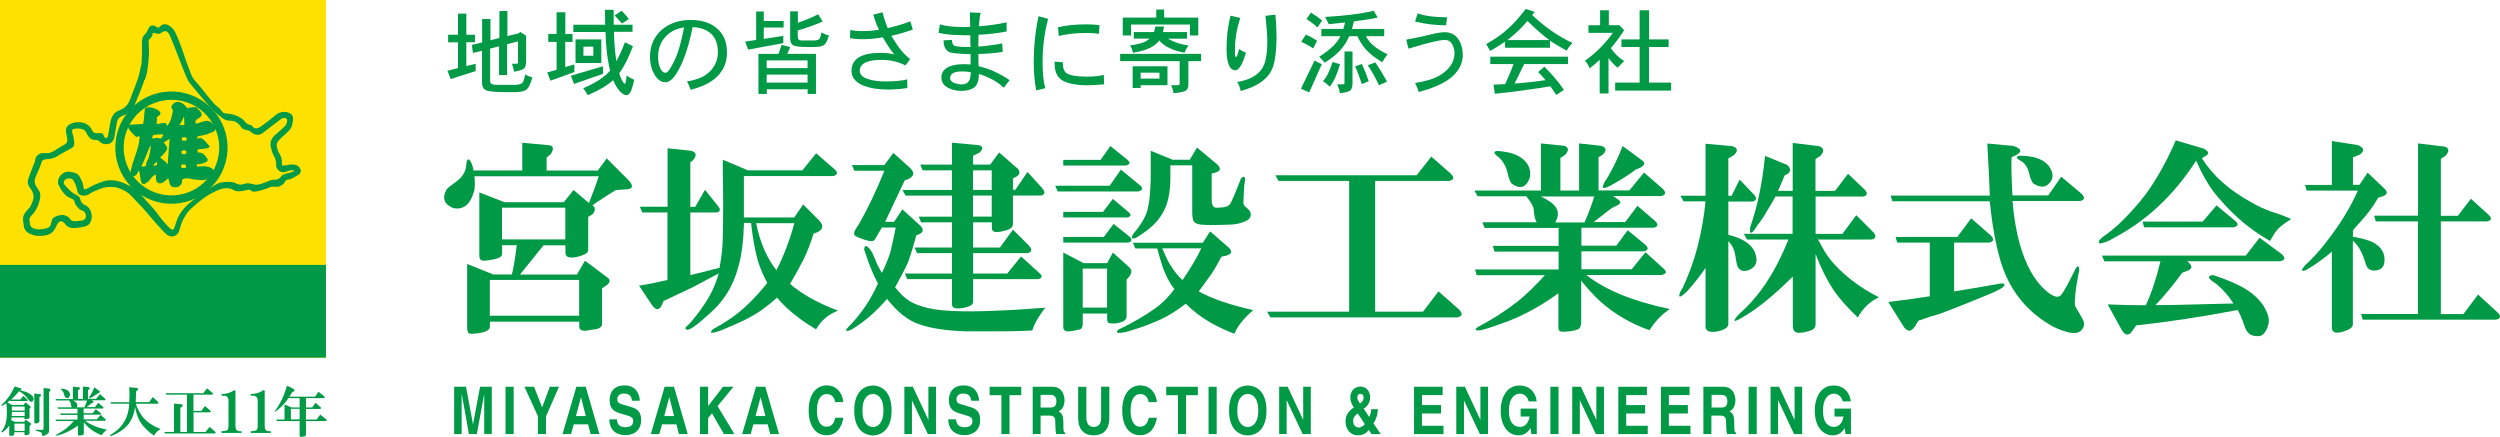 <?xml version="1.0" encoding="UTF-8"?><svg id="_レイヤー_2" xmlns="http://www.w3.org/2000/svg" width="240.39" height="42" viewBox="0 0 240.39 42"><defs><style>.cls-1{fill:none;stroke:#009946;stroke-width:.23px;}.cls-2{fill:#ffe100;}.cls-2,.cls-3{stroke-width:0px;}.cls-3{fill:#009946;}</style></defs><g id="_レイヤー_1-2"><path class="cls-3" d="m45.67,3.33v.73h-.83v2.29l.9-.22v.7l-2.4.77-.32-.8,1.02-.25v-2.48h-.95v-.73h.95V1.31h.8v2.03h.83Zm4.24-.14l.1-.13.58.38v2.4c0,.34-.06.58-.17.72-.11.12-.44.24-.99.34-.04-.26-.11-.51-.2-.77h.45c.09,0,.13-.04.13-.14v-2.01l-1.05.27v2.97h-.77v-2.77l-.86.22v3.1c0,.15.05.25.16.31.1.05.26.08.49.08h1.61c.38,0,.65-.05.79-.15.13-.09.24-.38.31-.85.25.14.48.23.7.27-.18.69-.4,1.1-.65,1.25-.23.12-.6.18-1.1.18h-.66c-1.18,0-1.88-.07-2.09-.2-.23-.14-.34-.37-.34-.7v-3.08l-.87.21-.11-.77.99-.24V1.83h.8v2.04l.86-.22V1.06h.77v2.41l1.13-.28Z"/><path class="cls-3" d="m55.05,3.26v.77h-.7v2.42l.88-.26v.74l-2.3.83-.31-.8.9-.25v-2.68h-.8v-.77h.8V1.18h.84v2.09h.7Zm2.93,3.11v.73l-2.78.97-.31-.79,3.1-.91Zm2.84-4.01v.7h-1.79c.02.67.06,1.24.1,1.7.03.38.08.76.14,1.12.28-.49.55-1.1.82-1.81l.77.38c-.43,1.13-.87,2-1.32,2.61.07.23.16.45.27.66.12.23.22.34.28.34.02,0,.04-.04.06-.1.04-.17.07-.4.11-.7.23.17.47.31.73.42-.16.66-.29,1.07-.41,1.24-.1.15-.22.23-.35.23-.16,0-.36-.11-.58-.32-.25-.27-.49-.64-.69-1.12-.59.52-1.4,1-2.44,1.44-.13-.22-.28-.45-.44-.67,1.19-.5,2.05-1.07,2.59-1.69-.14-.54-.25-1.17-.33-1.89-.06-.55-.1-1.15-.12-1.82h-3.09v-.7h3.06c-.01-.45-.02-.93-.02-1.44h.84c0,.52,0,1,0,1.44h1.81Zm-5.48,1.43h2.48v2.27h-2.48v-2.27Zm1.71.7h-.95v.87h.95v-.87Zm2.72-3.46c.25.25.48.52.7.8l-.66.43-.71-.77.67-.46Z"/><path class="cls-3" d="m69.91,5.02c0,1.09-.43,1.96-1.27,2.62-.55.42-1.29.76-2.23.99-.09-.28-.21-.55-.36-.79.81-.14,1.43-.36,1.83-.65.76-.55,1.14-1.27,1.15-2.17,0-.74-.2-1.33-.63-1.75-.43-.41-1.03-.63-1.8-.66-.41,2-.93,3.5-1.57,4.48-.36.55-.71.83-1.06.82-.44,0-.82-.3-1.12-.89-.23-.43-.35-.95-.35-1.55,0-1.09.39-1.96,1.16-2.63.73-.61,1.65-.92,2.76-.92s2,.3,2.63.91c.57.54.85,1.27.85,2.19m-4.1-2.39c-.68.1-1.23.35-1.66.75-.57.54-.86,1.23-.86,2.08,0,.48.08.87.24,1.17.12.22.27.35.45.37.14,0,.29-.13.45-.39.34-.54.61-1.13.82-1.77.19-.61.37-1.34.54-2.21"/><path class="cls-3" d="m72.71,1.1h.73v.92h1.91v.63h-1.91v1.09l1.88-.29v.7l-3.38.62-.29-.77,1.06-.16V1.1Zm2.44,3.21l.84.22-.29.65h2.76v3.85h-.8v-.45h-3.93v.45h-.8v-3.85h1.93l.3-.87Zm-1.43,2.24h3.93v-.74h-3.93v.74Zm0,1.39h3.93v-.77h-3.93v.77Zm2.27-6.85h.73v1.1c.78-.27,1.44-.55,1.95-.82l.44.7c-.89.38-1.69.66-2.4.85v.62c0,.13.03.22.1.27.06.05.17.08.31.08h1.08c.27,0,.46-.04.56-.12.1-.08.17-.29.22-.65.26.14.51.24.73.28-.15.53-.32.85-.53.96-.19.1-.48.16-.89.16h-.53c-.87,0-1.38-.06-1.53-.19-.17-.12-.25-.32-.25-.61V1.1Z"/><path class="cls-3" d="m87.79,2.84c-.72.25-1.41.45-2.07.6.02.07.09.18.19.33.52.87,1.06,1.5,1.61,1.91l-.45.61c-.72-.36-1.47-.53-2.28-.53-.65,0-1.13.07-1.47.21-.43.17-.65.45-.65.83s.28.65.85.82c.44.14.98.21,1.61.21.93,0,1.63-.07,2.1-.2l.02.83c-.59.1-1.22.15-1.9.15-.92,0-1.69-.13-2.31-.37-.77-.31-1.16-.79-1.16-1.44,0-1.15.95-1.72,2.84-1.72.4,0,.82.05,1.26.15-.34-.42-.71-.97-1.09-1.64-.74.13-1.41.19-2.01.18-.45,0-.84-.04-1.15-.1l.03-.79c.34.08.79.12,1.33.11.4,0,.87-.04,1.43-.12-.24-.5-.42-.99-.55-1.46l.89-.23c.13.53.29,1.04.5,1.52.72-.16,1.45-.37,2.17-.65l.24.78Z"/><path class="cls-3" d="m97.09,7.69l-.57.75c-.4-.39-.9-.72-1.5-.99-.34-.16-.64-.27-.88-.34-.01.02-.02.07-.02.16-.02.58-.19.98-.51,1.19-.3.19-.71.28-1.21.28-.38,0-.75-.08-1.12-.24-.51-.23-.76-.58-.76-1.04,0-.49.25-.84.76-1.06.37-.15.83-.23,1.4-.23.13,0,.35,0,.65.03,0-.23,0-.56,0-.99-1.06-.03-1.73-.09-1.99-.18-.41-.17-.61-.55-.61-1.15l.81-.04c0,.33.1.52.29.58.2.06.62.1,1.26.1h.23c-.02-.55-.02-.93-.02-1.13h-.52c-1.14-.01-1.99-.09-2.54-.24l.14-.81c.52.17,1.28.26,2.26.26.28,0,.5,0,.65-.02l-.03-1.39,1.04.05c-.08.26-.13.69-.18,1.29.94-.07,1.83-.2,2.67-.38v.88c-.89.17-1.79.27-2.7.31-.01.46-.02.84-.02,1.14.83-.06,1.59-.16,2.29-.31l.06.82c-.72.12-1.5.18-2.34.2,0,.53,0,.93.02,1.18.99.22,1.99.66,3,1.35m-3.76-.52v-.26c-.31-.05-.59-.07-.84-.07-.38,0-.67.05-.86.16-.19.11-.28.27-.28.47,0,.23.15.4.45.5.19.06.39.1.58.12.32,0,.54-.07.68-.21.16-.15.24-.38.25-.71"/><path class="cls-3" d="m100.79,1.79c-.36,1.33-.54,2.73-.54,4.19,0,1.08.09,1.91.26,2.5l-.87.21c-.16-.82-.24-1.73-.24-2.7,0-1.47.15-2.94.46-4.43l.93.25Zm5.38,6.32c-.61.06-1.17.09-1.67.09-.9,0-1.62-.13-2.16-.37-.44-.2-.71-.53-.84-.99-.07-.24-.1-.55-.1-.91l.79.05c0,.56.13.92.39,1.07.33.21.97.32,1.92.32.69,0,1.23-.06,1.64-.17l.02.92Zm-.44-5.69l-.06.83c-.34-.05-.74-.08-1.2-.08-1.01,0-1.9.1-2.66.29l-.08-.84c.77-.18,1.68-.28,2.74-.28.49,0,.91.03,1.26.08"/><path class="cls-3" d="m115.49,5.18v.7h-1.22v2.31c-.01.2-.07.35-.17.46-.13.15-.55.25-1.26.31-.02-.23-.1-.48-.24-.77h.65c.12,0,.18-.05.18-.14v-2.17h-5.72v-.7h7.77Zm-4.32-4.26h.77v.77h3.28v1.72h-.8v-1.05h-5.66v1.05h-.8v-1.72h3.22v-.77Zm2.97,2.17v.63h-1.82c.09.06.19.12.31.17.46.23,1.01.39,1.65.48-.17.23-.3.46-.38.7-.68-.12-1.26-.32-1.74-.6-.28-.17-.51-.36-.69-.58-.2.28-.49.51-.86.7-.42.21-.98.37-1.68.48-.04-.28-.13-.51-.28-.7.67-.09,1.15-.21,1.44-.36.18-.08.33-.18.45-.3h-1.52v-.63h1.94c.05-.16.1-.33.13-.53h.84c-.03.19-.07.37-.11.53h2.35Zm-5.23,3.28h3.35v1.82h-2.58v.27h-.77v-2.09Zm.77,1.19h1.81v-.57h-1.81v.57Z"/><path class="cls-3" d="m119.81,5.06l-.17.52c-.27.77-.56,1.17-.86,1.18-.33-.01-.56-.25-.69-.73-.1-.32-.15-.77-.15-1.35,0-1.13.13-2.19.38-3.17l.94.22c-.34,1.02-.51,2.03-.51,3.03,0,.34,0,.54,0,.58.02.08.05.13.11.13.06,0,.12-.14.2-.42l.1-.35c.16.15.38.27.65.36m2.93-1.19c-.02,1.09-.13,1.94-.33,2.55-.38,1.1-1.42,1.88-3.11,2.33-.07-.35-.18-.64-.34-.86,1.4-.24,2.26-.81,2.6-1.7.2-.52.3-1.25.3-2.18,0-.61-.06-1.44-.18-2.49l.96-.11c.08.86.11,1.68.11,2.47"/><path class="cls-3" d="m126.4,5.81c.24.16.48.28.7.36l-1.21,2.71-.8-.35,1.32-2.72Zm-.84-2.48c.39.16.75.36,1.09.59l-.38.74c-.3-.21-.69-.43-1.15-.64l.45-.7Zm.49-2.12c.44.27.8.52,1.08.77l-.45.66c-.27-.26-.62-.53-1.05-.81l.42-.62Zm6.04-.18l.38.66c-.52.12-1.29.24-2.29.37-.06.26-.12.5-.18.72h3.1v.7h-1.76c.15.28.33.53.53.73.4.38.92.72,1.55,1.01-.22.27-.38.52-.49.77-.72-.42-1.26-.85-1.65-1.3-.31-.37-.56-.77-.76-1.21h-.78c-.14.31-.28.58-.45.81-.41.63-1.05,1.21-1.92,1.74-.15-.19-.32-.38-.52-.57.91-.58,1.54-1.15,1.89-1.7.05-.09.1-.19.15-.28h-1.83v-.7h2.11c.06-.2.12-.41.16-.62-.48.06-1,.11-1.56.17l-.35-.7c2.02-.12,3.58-.32,4.68-.6m-3.98,4.93l.73.21c-.15.53-.31.97-.47,1.32-.11.25-.28.53-.51.85-.19-.2-.41-.38-.66-.53.19-.21.35-.45.48-.72.15-.3.3-.67.44-1.13m1.15-1.01h.77v3.17c-.02.23-.07.4-.16.52-.12.16-.47.26-1.06.32-.02-.24-.11-.53-.25-.85h.53c.12,0,.17-.04.17-.13v-3.04Zm1.67,1.19c.23.49.45,1.05.66,1.67l-.66.28c-.2-.63-.42-1.2-.65-1.7l.65-.24Zm1.3-.14c.37.55.74,1.16,1.12,1.85l-.77.35c-.34-.72-.7-1.36-1.08-1.93l.73-.27Z"/><path class="cls-3" d="m140.66,5.24c0,.94-.45,1.74-1.34,2.38-.67.48-1.64.89-2.91,1.23-.09-.34-.21-.63-.34-.87,1.07-.17,1.88-.42,2.42-.76.9-.56,1.35-1.26,1.37-2.08,0-.29-.06-.56-.18-.81-.16-.33-.41-.49-.76-.49-.49,0-1.65.28-3.49.84l-.21-.87c.83-.14,1.66-.32,2.49-.53.48-.12.89-.18,1.23-.18.71,0,1.21.36,1.51,1.08.13.32.2.67.2,1.06m-1.5-3.59l-.1.78c-1.02,0-2.02-.12-2.98-.36l.25-.79c.68.26,1.62.38,2.83.38"/><path class="cls-3" d="m146.71.86l.86.28c-.08.1-.16.21-.24.31.62.58,1.21,1.07,1.76,1.45.59.43,1.3.84,2.12,1.24-.22.2-.41.44-.56.73-.61-.32-1.14-.64-1.61-.96v.68h-4.32v-.58c-.41.28-.88.58-1.43.89l-.38-.66c.88-.51,1.55-.97,1.98-1.38.58-.49,1.18-1.16,1.83-2.01m4.05,4.6v.71h-4.21l-.92,1.87c.99-.07,1.98-.18,2.98-.32-.23-.27-.47-.53-.72-.78l.6-.52c.76.76,1.39,1.51,1.88,2.23l-.73.49c-.19-.29-.38-.57-.58-.83-1.62.27-3.39.51-5.33.72l-.13-.88c.37-.01.74-.03,1.12-.05.31-.66.58-1.3.81-1.93h-2.24v-.71h7.47Zm-5.82-1.6h4.03c-.13-.09-.25-.19-.37-.28-.54-.43-1.12-.95-1.74-1.55-.45.53-.9.98-1.33,1.34-.17.16-.37.32-.59.49"/><path class="cls-3" d="m153.85.99h.85v1.43h.84l.13-.03.5.51c-.4.64-.83,1.21-1.28,1.74.37.52.8.93,1.28,1.23l-.63.64c-.28-.22-.57-.53-.87-.92v3.4h-.85v-3.24c-.31.3-.64.57-.97.82-.11-.29-.26-.54-.45-.73,1-.7,1.9-1.59,2.69-2.68h-2.35v-.74h1.12V.99Zm6.6,2.8v.73h-1.89v3.42h2.13v.77h-5.38v-.77h2.35v-3.42h-1.75v-.73h1.75V.99h.91v2.8h1.89Z"/><path class="cls-3" d="m45.62,16.93c.05.57.05,1.02,0,1.33-.16.62-.39,1.09-.7,1.41-.42.36-.89.47-1.41.31-.83-.37-1.02-.96-.55-1.8.16-.15.42-.36.78-.62.68-.47,1.04-1.01,1.09-1.64.05-.68.21-.78.47-.31.1.21.19.47.23.78h4.69v-2.66l2.65.24c.37.1.39.39.08.86l-.39.32v1.25h4.92l.86-1.17,2.11,2.11c.47.52.42.81-.15.86l-1.09.08c-.26.15-.76.46-1.48.94-.26.16-.52.34-.78.54l.16.08c.16.26.1.52-.16.78l-.39.23v3.2c0,.21-.23.39-.7.55-.32.1-.63.16-.94.16-.36,0-.55-.16-.55-.47v-.7h-2.11l-2.26,2.81h5.47l.78-1.33,2.19,1.64c.26.21.23.44-.08.7l-.47.31v3.44c0,.21-.16.37-.47.47-.26.05-.6.1-1.02.16-.47.05-.7-.08-.7-.39v-.47h-8.59v.47c0,.41-.6.65-1.8.7-.26,0-.39-.18-.39-.55v-6.17l2.5,1.01h1.8c.16-.62.31-1.56.47-2.81h-1.41v.86c0,.31-.55.52-1.64.62-.36.05-.55-.1-.55-.47v-6.09l2.42.94h5.7l.94-1.17,1.48,1.25c.42-1.04.73-1.9.94-2.57h-11.95Zm1.48,13.43h8.59v-3.44h-8.59v3.44Zm1.17-7.34h6.09v-3.05h-6.09v3.05Z"/><path class="cls-3" d="m71.54,21.46c-.05,1.72-.23,3.12-.55,4.21-.47,1.82-1.41,3.33-2.81,4.53-1.25,1.14-1.98,1.64-2.19,1.48-.16-.1-.08-.26.23-.47.57-.63,1.09-1.3,1.56-2.03.57-.83,1.02-1.8,1.33-2.89-.88.47-1.72.91-2.5,1.33-.99.47-1.93.91-2.81,1.33l-.16.39c-.26.52-.57.52-.94,0l-1.25-1.87c.94-.15,1.85-.34,2.73-.55v-6.49h-2.42l-.23-.55h2.66v-5.62l2.27.24c.52.15.57.46.15.94l-.23.15v4.3h.47l.94-1.64,1.25,1.56c.26.31.23.52-.08.62h-2.58v6.02c.68-.16,1.61-.39,2.81-.7.21-1.15.31-2.13.31-2.97.05-1.77.05-3.96,0-6.56v-.86l2.42,1.02h5.23l1.33-1.64,1.8,1.56c.31.31.26.52-.16.63h-8.59v3.98h4.84l.86-1.25,1.56,1.56c.42.47.36.83-.16,1.09l-.39.15c-.36,1.09-.68,1.9-.94,2.42-.31.62-.75,1.43-1.33,2.42,1.15.99,2.68,1.85,4.61,2.57-.94.37-1.64.96-2.11,1.8-.78-.47-1.43-.91-1.95-1.33-.73-.57-1.33-1.14-1.8-1.72-.52.47-1.04.88-1.56,1.25-.68.47-1.56.94-2.65,1.4-.26.11-.63.26-1.1.47-.99.37-1.27.34-.86-.08.57-.31,1.09-.62,1.56-.94,1.2-.78,2.42-1.95,3.67-3.51-.42-.78-.73-1.54-.94-2.26-.26-.94-.47-2.11-.62-3.51h-.7Zm1.17,0c.36,1.82,1.01,3.33,1.95,4.53.73-1.46,1.3-2.96,1.72-4.53h-3.67Z"/><path class="cls-3" d="m86.77,20.13l1.72,1.56c.36.37.31.65-.16.86l-.23.08c-.21.83-.47,1.69-.78,2.58-.31.68-.73,1.48-1.25,2.42.26.31.47.55.62.7.52.52,1.15.89,1.87,1.1.78.26,1.77.42,2.97.47,1.15.05,2.34.05,3.59,0,1.61-.05,3.41-.16,5.39-.31-.62.78-1.04,1.51-1.25,2.19-1.09.05-2,.08-2.73.08h-3.59c-1.93-.05-3.46-.29-4.61-.7-1.04-.36-2.05-1.17-3.04-2.42-.52.62-1.12,1.22-1.8,1.8-.58.47-1.12.86-1.64,1.17-.52.21-.63.13-.31-.24.1-.1.18-.18.23-.23,1.09-1.15,1.98-2.47,2.65-3.98-.47-.89-.86-1.82-1.17-2.81-.05-.16-.11-.31-.16-.47.05-.52.31-.42.78.31l.31.71c.1.31.31.72.62,1.25.47-.99.75-1.72.86-2.19.16-.68.31-1.41.47-2.18h-1.33c-.36.62-.6,1.01-.7,1.17-.1.16-.34.18-.7.08-.73-.21-1.15-.39-1.25-.54-.05-.1-.03-.26.08-.47.05-.1.18-.31.39-.62.83-1.46,1.64-3.15,2.42-5.08h-2.89l-.23-.55h3.12l.86-1.17,1.64,1.48c.41.42.36.75-.16,1.02l-.39.15-1.88,3.98h.86l.78-1.17Zm4.76-1.32h-4.45l-.31-.55h4.76v-1.88h-2.81l-.23-.55h3.05v-2.11l2.58.24c.42.1.44.34.08.7l-.63.31v.86h1.64l.86-1.17,1.79,1.56c.26.31.21.58-.15.78l-.31.16v1.09h.23l1.17-1.72,1.41,1.56c.31.37.29.6-.08.71h-2.73v2.73c0,.26-.16.44-.47.55-.1.05-.28.11-.55.16-.68.16-1.01.06-1.01-.31v-.55h-1.8v2.42h2.58l1.25-1.72,1.56,1.56c.31.37.26.6-.16.7h-5.23v1.96h3.28l1.33-1.64,1.72,1.56c.37.31.34.52-.08.62h-6.25v2.19c0,.31-.42.52-1.25.62-.52.05-.78-.08-.78-.39v-2.42h-4.3l-.23-.54h4.53v-1.96h-3.36l-.23-.54h3.59v-2.42h-2.97l-.23-.55h3.2v-2.03Zm2.03-.55h1.8v-1.88h-1.8v1.88Zm0,2.57h1.8v-2.03h-1.8v2.03Z"/><path class="cls-3" d="m107.78,16.31l1.8,1.48c.37.31.31.52-.15.62h-7.73l-.23-.55h5.23l1.09-1.56Zm-5.54-.39v-.55h3.59l.94-1.33,1.64,1.33c.31.26.26.44-.16.55h-6.01Zm4.76,3.2l1.49,1.25c.31.26.29.44-.08.54h-6.17v-.54h3.83l.94-1.25Zm-4.76,4.21v-.55h3.9l.94-1.25,1.56,1.25c.26.26.21.44-.16.55h-6.25Zm1.87,6.8v1.01c0,.31-.1.5-.31.55-.73.16-1.14.21-1.25.16-.21-.05-.31-.18-.31-.39v-7.18l1.95,1.02h2.27l.55-1.02,1.56,1.41c.31.26.29.6-.08,1.02l-.16.16v3.51c0,.26-.13.44-.39.55-.42.16-.81.21-1.17.16-.21,0-.31-.13-.31-.39v-.55h-2.34Zm0-.55h2.34v-3.75h-2.34v3.75Zm13.35-4.92c-.41.78-.73,1.33-.94,1.64-.52.73-.94,1.3-1.25,1.72,1.2.68,2.94,1.28,5.23,1.8-.94.83-1.54,1.59-1.8,2.27-.73-.26-1.51-.63-2.34-1.09-.89-.52-1.67-1.12-2.34-1.8-.89.68-1.67,1.17-2.34,1.48-.94.42-1.74.73-2.42.94l-.78.24c-.31.1-.65.15-1.02.15-.11-.15-.03-.28.23-.39,1.3-.62,2.42-1.28,3.36-1.95.68-.47,1.3-1.09,1.87-1.87-.41-.52-.78-1.2-1.09-2.03-.21-.63-.39-1.25-.55-1.88h-2.11l-.23-.55h6.72l.7-1.09,1.72,1.49c.47.42.39.7-.23.86l-.39.08Zm-4.92-8.75v1.09c0,1.41-.21,2.5-.63,3.28-.37.73-.94,1.38-1.72,1.95-.58.42-.94.65-1.1.7-.26.05-.31-.08-.16-.39.57-.68.96-1.25,1.17-1.72.37-.73.55-2.13.55-4.21v-2.11l2.11.86h1.64l.7-1.17,1.88,1.56c.47.42.42.7-.16.86l-.31.08v2.5c0,.57.18.83.55.78.68,0,1.09-.13,1.25-.39.26-.52.6-1.32,1.02-2.42.37-.36.47-.13.31.7-.05.83-.08,1.41-.08,1.72.05.16.16.29.31.39l.31.31c.21.47.05.81-.47,1.01-.47.21-.99.31-1.56.31-1.2.05-2.08.05-2.66,0-.36-.05-.6-.15-.7-.31-.1-.15-.15-.47-.15-.93v-4.46h-2.11Zm-.78,7.97c.21.52.44,1.02.7,1.49.42.68.83,1.2,1.25,1.56.78-1.15,1.38-2.16,1.8-3.05h-3.75Z"/><path class="cls-3" d="m136.83,29.97l1.49-1.95,1.95,1.72c.42.41.36.68-.15.78h-17.97l-.31-.55h7.89v-12.57h-6.79l-.31-.55h13.59l1.41-1.79,1.87,1.64c.37.37.31.6-.16.7h-7.11v12.57h4.61Z"/><path class="cls-3" d="m149.87,28.18c-1.56,1.15-3.2,2.06-4.92,2.73-.31.11-.75.26-1.33.47-.88.31-1.4.44-1.56.39-.26-.05-.21-.18.16-.39,1.3-.68,2.55-1.49,3.75-2.42.83-.68,1.69-1.51,2.58-2.5h-6.56l-.16-.55h8.04v-1.72h-6.17l-.16-.55h6.33v-1.72h-7.11l-.23-.55h5.24c-.16-.21-.26-.65-.31-1.33-.05-.26-.29-.65-.7-1.17h-4.68l-.31-.55h6.4v-4.53l2.26.23c.42.16.44.44.08.86l-.47.31v3.13h1.8v-4.53l2.11.23c.52.16.57.44.15.86l-.39.23v3.2h2.96l1.41-1.72,1.8,1.56c.36.37.31.6-.16.7h-4.61l.55.39c.21.16.18.31-.08.47l-.62.31-1.72,1.33h3.04l1.17-1.56,1.72,1.48c.31.32.26.52-.16.63h-6.95v1.72h3.36l1.09-1.48,1.72,1.41c.31.31.26.52-.16.62h-6.01v1.72h4.84l1.32-1.64,1.72,1.56c.37.31.31.52-.16.63h-7.26c1.87,1.46,4.56,2.55,8.04,3.28-.78.52-1.43,1.2-1.95,2.03-1.77-.62-3.34-1.53-4.69-2.73-.68-.63-1.3-1.3-1.88-2.03v3.98c0,.36-.1.6-.31.7-.42.16-.91.23-1.49.23-.26,0-.39-.13-.39-.39v-3.36Zm-5.94-13.67c.78.05,1.41.18,1.87.39.99.47,1.43,1.17,1.33,2.11-.36,1.04-.96,1.25-1.79.63-.1-.11-.21-.37-.32-.78-.1-.47-.21-.78-.31-.94-.21-.42-.47-.73-.78-.94-.31-.26-.31-.41,0-.46m4.22,4.37c.88.42,1.41.83,1.56,1.25.16.37.1.78-.16,1.25h2.81c.37-.83.68-1.66.94-2.5h-5.16Zm9.14-2.58c-.63.47-1.35.94-2.19,1.4-.88.52-1.17.49-.86-.08.05-.16.13-.28.23-.39.57-.94,1.09-2.01,1.56-3.2l1.8,1.33c.41.26.36.52-.16.78l-.39.16Z"/><path class="cls-3" d="m164,25.76c-.57.83-1.15,1.56-1.72,2.19-.73.73-.97.76-.7.08.1-.16.19-.29.23-.39,1.15-2.4,1.87-5.15,2.19-8.28h-2.11l-.31-.54h2.42v-5l2.58.24c.52.16.57.44.15.86l-.54.31v3.6h.31l.78-1.56,1.41,1.48c.26.31.21.52-.16.63h-2.34v3.2c1.3.31,2.13.83,2.5,1.56.42.94.21,1.56-.63,1.87-.62.16-.99-.1-1.09-.78-.1-.68-.18-1.07-.24-1.18-.1-.31-.28-.59-.54-.86v7.97c0,.31-.34.55-1.02.7-.78.15-1.17,0-1.17-.47v-5.63Zm8.36.86c-1.35,1.35-2.63,2.45-3.83,3.28-.16.11-.44.29-.86.55-1.04.63-1.17.52-.39-.31,1.87-1.62,3.44-3.98,4.69-7.11h-3.98l-.31-.55h4.69v-3.59h-1.64c-.26.47-.52.91-.78,1.33-.26.47-.57.94-.94,1.41-.1.16-.21.31-.31.47-.36.47-.5.37-.39-.31.68-1.93,1.15-4.19,1.41-6.8l2.11.86c.37.31.39.6.08.86l-.31.16c-.21.52-.42,1.01-.63,1.48h1.41v-4.61l2.5.31c.52.16.57.47.16.94l-.47.31v3.05h1.88l1.25-1.64,1.64,1.56c.26.31.21.52-.15.63h-4.61v3.59h2.58l1.33-1.8,1.64,1.64c.31.36.26.6-.16.7h-5.16c.26.47.5.88.7,1.25.47.73,1.09,1.43,1.88,2.11.94.83,2.03,1.56,3.28,2.19-.89.42-1.56,1.07-2.03,1.95-1.04-.99-1.82-1.87-2.34-2.66-.63-.94-1.2-2.08-1.72-3.44v6.72c0,.31-.15.52-.47.62-.42.16-.81.23-1.17.23s-.55-.23-.55-.7v-4.68Z"/><path class="cls-3" d="m187.9,28.02c1.61-.26,3-.49,4.14-.7.46-.11.7-.08.7.08,0,.21-.6.55-1.79,1.02l-1.72.7c-1.56.62-2.5.99-2.81,1.09-.42.11-1.07.31-1.96.63l-.23.39c-.42.73-.84.75-1.25.07l-1.41-2.26c1.67-.21,2.99-.39,3.99-.55v-5.16h-3.13l-.16-.55h5.94l1.33-1.79,1.87,1.64c.37.36.31.6-.15.7h-3.36v4.69Zm5.62-8.67c.11,1.46.34,2.84.7,4.14.58,2.03,1.41,3.51,2.5,4.45.73.63,1.22.76,1.49.39.21-.26.49-.75.86-1.48l.55-1.09c.21-.26.31-.18.31.23-.26,1.3-.39,2.16-.39,2.58-.05.42-.05.7,0,.86.05.1.26.47.63,1.09.26.42.29.78.08,1.09-.26.42-.76.52-1.49.31-.62-.16-1.22-.42-1.8-.78-2.29-1.41-3.83-3.44-4.61-6.09-.47-1.62-.81-3.52-1.02-5.7h-9.37l-.16-.54h9.53l-.08-2.04-.16-2.97,2.5.23c.78.26.89.55.31.86l-.47.23c-.05.67-.02,1.9.08,3.67h3.44l1.25-1.8,1.95,1.64c.37.37.31.6-.15.7h-6.49Zm.63-4.38c.52,0,1.01.06,1.49.16.73.21,1.22.55,1.48,1.01.26.42.31.81.16,1.17-.42.73-1.01.83-1.79.31-.16-.21-.29-.55-.39-1.01-.11-.47-.34-.83-.71-1.1-.52-.26-.6-.44-.23-.55"/><path class="cls-3" d="m211.72,15.21c1.04,1.67,2.65,3.1,4.84,4.29.52.31,1.14.6,1.87.86.68.2,1.3.44,1.88.7-.42.26-.78.52-1.09.78-.26.21-.57.65-.94,1.33-.73-.42-1.43-.88-2.11-1.4-1.2-.94-2.29-2.04-3.28-3.28-.63-.83-1.2-1.85-1.72-3.04-2.14,3.33-4.81,5.83-8.04,7.5-.31.21-.7.36-1.17.47-.26-.1-.18-.31.23-.63.52-.36,1.04-.78,1.56-1.25.99-.94,1.87-1.93,2.65-2.96,1.04-1.46,1.98-3.15,2.81-5.08l2.66.78c.52.26.6.5.23.7l-.39.24Zm-9.06,14.06c1.25.06,2.47.08,3.67.08.52-1.09.99-2.5,1.41-4.22h-5.39l-.23-.55h13.82l1.33-1.72,2.11,1.56c.42.37.37.6-.16.7h-8.91c.47.37.53.65.16.86l-.63.24c-.88,1.2-1.74,2.24-2.58,3.12,1.09,0,2.53-.03,4.3-.08,2.03-.05,3.1-.08,3.2-.08-.47-.73-1.01-1.36-1.64-1.87-.83-.52-.94-.81-.31-.86,1.25.41,2.24.83,2.97,1.25,1.15.68,1.9,1.51,2.26,2.5.16.42.16.83,0,1.25-.26.68-.62.96-1.09.86-.52,0-.89-.29-1.09-.86-.31-.89-.55-1.43-.7-1.64-3.59.68-6.84,1.17-9.76,1.48l-.32.47c-.36.57-.73.55-1.09-.08l-1.33-2.42Zm10.46-9.53l1.8,1.49c.37.31.31.52-.16.63h-8.59l-.15-.55h5.78l1.33-1.56Z"/><path class="cls-3" d="m224.22,24.19c-.16.16-.45.39-.86.7-.63.47-1.17.83-1.64,1.09-.46.16-.49,0-.07-.47.68-.62,1.3-1.3,1.87-2.03,1.41-1.77,2.47-3.49,3.2-5.15h-4.92l-.16-.55h2.58v-4.22l2.5.39c.62.26.67.57.16.94l-.63.23v2.65h.63l.78-1.17,1.64,1.56c.31.31.26.54-.16.7l-.47.16c-.21.36-.44.73-.7,1.09-.26.37-.83,1.04-1.72,2.03v.62c.89.16,1.53.34,1.95.55.73.42,1.09.96,1.09,1.64,0,.57-.21.91-.63,1.01-.62.16-1.01-.03-1.17-.55-.31-1.09-.73-1.85-1.25-2.26v7.89c.05.31-.13.55-.54.7-.47.21-.86.29-1.17.23-.16-.05-.26-.18-.31-.39v-7.42Zm10.47,6.01h2.18l1.41-1.88,1.87,1.72c.37.36.32.6-.15.7h-12.81l-.16-.55h5.47v-8.9h-4.06l-.15-.55h4.22v-6.95l2.58.31c.42.15.44.44.08.86l-.47.32v5.47h1.64l1.25-1.64,1.72,1.56c.31.31.26.52-.16.62h-4.45v8.9Z"/><rect class="cls-2" width="31.34" height="34.4"/><path class="cls-3" d="m13.61,6.11c.03-.26.07-1.29.05-1.71-.01-.42-.03-.81.21-1.03.24-.22.3-.39.42-.66.12-.28.42-.3.61-.22.19.08.21.33.56,0,.35-.33.82-.13,1.22.35.4.48,1.17,2.9,1.17,2.9,0,0,.31.85.48,1.3.17.45.32.62.72,1.06.4.45,1.47,1.9,1.79,2.1.32.21.39.39.55.58.17.18.51.13.8.18.3.05.99.3,1.24.6.25.29.32.38.56.43.24.05.22.1.32.21.1.11.34.27.76-.03,0,0,.5-.32,1.51-1.16.24-.2.56-.25.7-.25.14,0,.97,0,.9.77-.08.77-.3.96-.67,1.3-.37.36-.26.2-.59.55-.34.35-.34.51-.3.71.04.2.08.43.25.68.16.26.25.58.24.84-.01.27-.06.37.46.27.52-.1.43-.07.78-.04.35.02.92.63.29,1-.64.37-.71.42-.96.43-.24,0-.37.37-.37.37,0,0-.34.3-.6.32-.26.02-.51-.06-.8.05-.29.11-.07.07-.67.25-.59.18-.93.24-1.1.07-.17-.17-.33-.05-.62,0-.29.05-.77.14-1.02-.04-.26-.17-.76-.27-1.23-.12-.47.15-1.03.44-1.52.77-.49.33-1.42,1.11-1.7,1.47-.28.35-.52.87-.6,1.08-.08.2-.2.8-.35.97-.15.17-.55.47-1.03.12-.48-.34-2.09-2.33-2.41-2.66-.32-.34-.32-.32-.9-.95-.58-.63-.97-.72-1.35-.88-.38-.16-1.23-.16-1.73.05-.51.22-.76.28-1.12.53-.37.25-1,.18-1.1-.21-.1-.4-.08-.52-.37-1.06-.29-.54-1.3-.1-.85.4.45.5.7.76,1.1.94.39.18.35.39.4.5.05.1.13.37.47.5.74.28.91,1.81-.05,2.04-.59.14-1.17.17-1.31.13-.14-.04-.4-.09-.56-.33-.16-.24-.55-.61-.87.15-.32.76-.74.88-1.37.95-.64.07-1.65-.18-1.75-.9-.1-.73-.2-.95.23-1.47.43-.52.24-.13.53-.75.3-.62.14-1.05-.07-1.35-.21-.29-.45-.57-.24-1.09.2-.52.39-1.06.47-1.25.08-.19.14-.26.17-.54.03-.28.37-.65.81-.61.44.04.63.01,1-.21.36-.23.57-.36.88-.54.31-.18.47-.21.36-.78-.11-.57-.27-1.04.44-1.32.7-.28,1.47-.05,1.78.34.31.39.18.63.76.59.58-.04.49.15.57.31.08.16.32.32.41-.12.09-.43.18-1.15.27-1.47.09-.31.28-.67.63-.83.34-.16.88-.27,1.2-1.1.33-.83.66-1.73.76-2.01.1-.28.27-1.1.29-1.21.02-.1.07-.26.07-.26m.27,1.57c-.11.4-.63,1.67-.94,2.42-.31.75-.99.96-1.26,1.08-.27.13-.38.3-.43.51-.05.21-.08.47-.25,1.44-.17.96-1.08.79-1.33.56-.25-.22-.2-.22-.62-.24-.42-.02-.65-.46-.82-.79-.18-.32-.79-.34-1.1-.27-.3.07-.21.31-.15.49.06.18.12.47.14.76.02.3.03.46-.31.64-.34.18-.96.51-1.31.74-.35.23-.7.26-1.07.3-.37.03-.4.15-.5.45-.08.22-.15.46-.48,1.16-.34.71.07.99.33,1.46.26.47-.14,1.35-.14,1.39,0,.03-.27.59-.5.81-.22.22-.36.44-.31.56.05.13-.07.63.36.8.43.16.79.13,1.27,0,.48-.13.39-.42.54-.82.14-.4,1.03-.5,1.12-.45.09.04.38.07.6.36.22.3.36.25,1.07.18.71-.07.5-.86.12-.97-.38-.11-.52-.43-.66-.58-.13-.15.04-.44-.48-.62-.52-.18-.86-.71-1.12-1.21-.34-.65.41-1.46,1.06-1.32.36.08.72.06.96.51.38.71.27.65.34.92.07.27.02.32.34.19.32-.12.28-.23,1.43-.65,1.15-.42,2.11.09,2.7.4.58.31.89.59,1.22,1,.33.41,1.11,1.18,1.5,1.75.39.57.93,1.11,1.03,1.22.1.11.41.37.49.13.08-.24.06-.14.19-.55.13-.42.37-1.06,1.17-1.8.8-.73,2.38-1.73,2.78-1.96.4-.23,1.46-.26,1.78-.07.33.19.63.16.83.08.2-.08.38-.11.85.02.47.13.73-.01,1.08-.14.36-.12.6-.29.99-.29.39,0,.48-.13.69-.37.21-.23.7-.27,1.01-.37.31-.11.15-.16-.04-.17-.19-.01-.45.13-.77.19-.32.06-.78-.32-.74-.69.04-.37-.1-.71-.25-.96-.15-.26-.19-.53-.22-.63-.03-.11-.28-.76.4-1.32.68-.57,1-.92,1-.92.39-.66-.11-.85-.46-.59-.35.27-1.32.99-1.76,1.34-.44.35-.94.09-1.11-.09-.17-.18-.32-.14-.64-.24-.31-.11-.22-.19-.54-.51-.32-.32-.56-.33-.9-.35-.33-.02-.44-.02-1.17-.62-.64-.54-1.57-1.69-2.2-2.45-.63-.75-.5-.57-.72-1.01-.23-.43-1.38-3.58-1.68-4.18-.29-.6-.67-.26-.84-.15-.16.12-.34.07-.56,0-.23-.06-.23.04-.24.15,0,.11-.1.24-.19.34-.09.1-.17.1-.17.26,0,.16,0,.3.03.83.03.53-.1,1.69-.2,2.25,0,0-.08.25-.19.65"/><path class="cls-3" d="m11.21,13.92c.15-2.92,2.63-5.16,5.55-5,2.91.15,5.15,2.64,5,5.55-.15,2.91-2.63,5.15-5.55,5-2.91-.15-5.15-2.63-5-5.55m5.03,4.98c2.6.13,4.81-1.87,4.95-4.46.13-2.6-1.86-4.82-4.46-4.95-2.6-.13-4.81,1.86-4.95,4.46-.13,2.6,1.86,4.81,4.46,4.95"/><path class="cls-1" d="m11.21,13.92c.15-2.92,2.63-5.16,5.55-5,2.91.15,5.15,2.64,5,5.55-.15,2.91-2.63,5.15-5.55,5-2.91-.15-5.15-2.63-5-5.55Zm5.03,4.98c2.6.13,4.81-1.87,4.95-4.46.13-2.6-1.86-4.82-4.46-4.95-2.6-.13-4.81,1.86-4.95,4.46-.13,2.6,1.86,4.81,4.46,4.95Z"/><path class="cls-3" d="m17.99,10.4c.3-.05.62-.16.92-.07.16.25.6.46.45.81-.13.27-.73.3-.53.75.48-.05,1-.5,1.48-.12.17.12.36.33.42.53.03.45-.51.42-.77.6-.33.07-.65.15-.98.23-.06.06.04.13-.04.18.09.06.2-.05.31-.05.38.09.61.52.88.77.04.08-.03.16-.1.19-.32.11-.69.08-1.02.15-.08.09.02.2.03.29.37-.02.64.19.8.48.08.06.13.13.13.24,0,.22-.27.21-.43.32-.19.06-.39.09-.59.1-.06.05,0,.15-.02.22.48-.04,1.19-.1,1.55.25.08.16.06.33-.05.47-.1.21-.41.47-.64.54-.25.09-.58.02-.86,0-.49,0-.96-.29-1.41-.02.02.28-.09.54-.32.66-.17.14-.42.08-.62.06-.32-.16-.28-.55-.4-.84-.3.23-.62.65-1.02.43-.22-.19-.16-.52-.17-.78-.45.1-.52.61-.94.8-.08.08-.17.14-.3.1-.23-.1-.22-.4-.26-.62-.05-.22-.03-.48-.15-.67-.07.15-.14.3-.25.43-.1.07-.22.15-.34.09-.12-.03-.19-.15-.22-.27.19-1.22.85-2.29.9-3.5-.03-.04-.09-.04-.14-.05-.06.06-.16.1-.23.04-.27-.29-.6-.52-.76-.93-.04-.08,0-.19.09-.21l1.36-.08c.14-.49.09-1.04.2-1.52.13-.1.34-.09.48-.08.37.07.75.17.99.49.05.23-.24.37-.36.48.07.21.02.41-.01.62.3.05.6-.17.89-.05.08.06.1.16.13.24.39-.41.47-1,.57-1.53-.11-.06-.14-.18-.15-.28,0-.22.21-.34.36-.44.33-.14.68.04.92.26.07.1.17.18.22.29l.04.03Zm-.3.8c-.11.28-.25.56-.43.8.11.03.32.04.46.02,0-.28,0-.53-.03-.82m-2.96,1.79c-.08.1-.1.24-.07.36.22-.12.54-.12.77-.02.13-.08.23-.24.28-.39-.35-.05-.66,0-.98.04m1.58.36c-.2.13-.35.25-.57.36.1.12.24.27.3.43.14.25-.15.46-.28.66-.13.14-.24.24-.37.36.19.13.41.29.57.46.06.05.09.2.16.16l.19-2.43Zm-1.85.61c-.27.69-.55,1.39-.87,2.06.14.02.3,0,.44-.04,0-.31.14-.51.26-.8.1-.38.24-.83.17-1.22m.6,1.61l-.36.36c.14.05.24-.04.37-.03.04-.09.07-.26-.01-.32m2.76-2.03c.07,0,.13-.05.13-.12v-.09c0-.07-.05-.13-.12-.13h-.22c-.07-.01-.13.04-.13.11v.09c0,.07.05.13.12.13h.22Zm-.03,1.27c.07,0,.13-.05.13-.12v-.09c0-.07-.05-.13-.12-.13h-.22c-.07,0-.13.04-.13.12v.09c0,.07.05.13.12.14h.22Zm-.03,1.35c.07,0,.13-.05.13-.12v-.09c0-.07-.05-.13-.12-.13h-.22c-.07,0-.13.04-.13.11v.09c0,.07.05.13.12.13h.22Z"/><rect class="cls-3" y="25.47" width="31.34" height="8.92"/><path class="cls-3" d="m.9,40.89c-.1.16-.22.32-.39.45-.16.15-.27.23-.33.24-.08,0-.06-.09.08-.26.18-.24.29-.55.35-.92.07-.44.07-.98,0-1.62l-.37.22c-.13.05-.16.03-.08-.08.13-.11.25-.23.37-.37.14-.15.27-.33.41-.53.16-.24.32-.53.47-.86l.59.18c.09.07.09.13,0,.18l-.08.02c.39.07.7.17.92.31.3.19.43.38.39.57-.08.23-.21.28-.39.14-.08-.11-.18-.23-.29-.37-.21-.24-.45-.43-.72-.57-.19.25-.44.51-.76.8h.88l.31-.35.37.35c.07.07.05.12-.04.14h-1.58l-.06-.06c-.08.07-.17.14-.25.21l.47.23h1.1l.18-.25.47.38c.06.05.05.1-.02.17l-.06.04v.86c0,.1-.12.15-.35.16-.11.01-.16-.01-.14-.08v-.08h-1.23c-.01.1-.03.18-.06.26l.37.16h.9l.14-.22.49.37c.07.05.05.12-.04.18l-.08.04v.74s0,.07-.04.1c-.07.04-.17.06-.31.08-.08.01-.13-.03-.14-.12v-.17h-.98v.21c0,.05-.05.09-.14.12-.04,0-.11,0-.2.02-.1.01-.14-.02-.14-.1v-.94Zm.24-1.27v.14l-.02.24h1.25v-.39h-1.23Zm0-.14h1.23v-.39h-1.23v.39Zm.25,1.96h.98v-.71h-.98v.71Zm1.9-3.6l.58.06c.1.04.11.11.02.21l-.1.06v2.33c0,.07-.03.12-.08.14-.09.06-.19.08-.28.08-.08,0-.13-.05-.13-.14v-2.74Zm.9-.53l.55.06c.13.04.15.13.04.27l-.06.04v3.68c0,.18-.04.29-.12.34-.13.09-.23.14-.33.19-.14.05-.21.03-.23-.06l-.02-.16s-.03-.07-.08-.1c-.09-.04-.23-.09-.41-.14-.18-.07-.17-.11.02-.12.15.02.29.02.43.02.13.05.19,0,.21-.18v-3.82Z"/><path class="cls-3" d="m7.45,40.95c-.41.3-.84.54-1.29.72-.08.03-.2.07-.35.12-.23.08-.37.11-.41.1-.07-.01-.05-.05.04-.1.34-.18.67-.39.98-.64.22-.18.44-.4.68-.66h-1.72l-.04-.14h2.11v-.45h-1.62l-.04-.14h1.66v-.45h-1.86l-.06-.14h1.37c-.04-.05-.07-.17-.08-.35-.01-.07-.07-.17-.18-.31h-1.23l-.08-.14h1.68v-1.19l.59.06c.11.04.12.11.02.22l-.12.08v.82h.47v-1.19l.55.06c.14.04.15.11.04.22l-.1.06v.84h.78l.37-.45.47.41c.09.1.08.16-.04.18h-1.21l.14.1c.06.04.05.08-.02.12l-.16.08-.45.35h.8l.31-.41.45.39c.08.08.07.14-.04.16h-1.82v.45h.88l.29-.39.45.37c.08.08.07.14-.04.16h-1.57v.45h1.27l.35-.43.45.41c.1.08.08.14-.04.16h-1.9c.49.38,1.2.67,2.11.86-.21.14-.38.31-.51.53-.46-.17-.87-.4-1.23-.72-.18-.16-.34-.34-.49-.53v1.04c0,.09-.03.15-.08.18-.11.04-.24.06-.39.06-.07,0-.1-.03-.1-.1v-.88Zm-1.56-3.58c.2.01.37.05.49.1.26.12.37.31.35.55-.1.27-.25.33-.47.16-.03-.03-.05-.09-.08-.2-.03-.12-.05-.2-.08-.24-.05-.11-.12-.19-.2-.25-.08-.07-.08-.11,0-.12m1.11,1.14c.23.11.37.22.41.33.04.1.03.2-.04.33h.74c.09-.22.18-.44.25-.66h-1.35Zm2.39-.68c-.16.12-.35.25-.57.37-.23.14-.31.13-.23-.02.01-.04.03-.07.06-.1.15-.25.29-.53.41-.84l.47.35c.11.07.1.14-.04.2l-.1.04Z"/><path class="cls-3" d="m13.07,38.82c.04.15.09.3.15.43.12.27.28.54.47.8.4.5.98.91,1.76,1.2-.16.1-.29.19-.39.29-.12.14-.21.25-.25.35-.6-.41-1.04-.86-1.33-1.33-.23-.38-.39-.86-.49-1.43-.08.59-.25,1.08-.51,1.47-.27.42-.69.78-1.25,1.08-.27.14-.46.22-.57.24-.11.02-.12-.02-.04-.1.46-.29.82-.58,1.06-.88.2-.26.37-.54.49-.85.14-.36.23-.78.26-1.27h-1.74l-.08-.14h1.82c.03-.47.03-.96,0-1.45l.76.08c.11.04.12.12.02.24l-.12.08c-.01.35-.03.7-.04,1.04h1.29l.35-.49.49.45c.08.1.07.16-.04.19h-2.07Z"/><path class="cls-3" d="m15.77,41.53h.96v-2.72l.7.06c.16.06.18.15.04.27l-.13.06v2.33h.64v-3.58h-1.98l-.08-.14h3.62l.37-.47.51.43c.09.1.08.16-.04.18h-1.78v1.56h.76l.35-.47.49.43c.11.1.1.16-.04.18h-1.55v1.89h1.15l.39-.49.53.45c.09.1.08.16-.06.18h-4.75l-.08-.14Z"/><path class="cls-3" d="m21.3,41.63v-.17h.1c.22-.02.36-.04.43-.09.09-.04.14-.19.14-.43v-2.44c0-.2-.08-.34-.23-.41-.08-.04-.22-.06-.43-.04v-.17c.22,0,.42-.02.59-.07.22-.06.42-.15.59-.28h.15v3.41c0,.23.05.38.16.46.1.05.25.08.43.06v.17h-1.92Z"/><path class="cls-3" d="m24.11,41.63v-.17h.1c.22-.02.37-.04.43-.09.09-.04.14-.19.14-.43v-2.44c0-.2-.08-.34-.24-.41-.08-.04-.22-.06-.43-.04v-.17c.22,0,.42-.02.59-.07.22-.06.42-.15.59-.28h.16v3.41c0,.23.05.38.16.46.1.05.25.08.43.06v.17h-1.92Z"/><path class="cls-3" d="m27.74,38.27c-.18.29-.41.56-.7.84-.14.13-.28.27-.45.39-.17.1-.21.09-.14-.02.03-.03.05-.05.06-.06.07-.08.18-.25.33-.51.27-.45.53-1.06.76-1.82l.61.29c.13.12.15.21.04.27l-.14.04c-.1.18-.19.33-.27.45h2.46l.33-.47.53.43c.11.1.1.15-.04.18h-1.7v.9h.59l.33-.45.47.41c.1.09.08.16-.04.18h-1.35v1.02h1.02l.35-.47.55.43c.11.1.09.16-.04.19h-1.88v1.29c0,.1-.05.15-.16.18-.14.04-.25.05-.35.04-.07,0-.1-.05-.1-.14v-1.37h-2.17l-.08-.15h.8v-1.45l.67.29h.78v-.9h-1.06Zm.23,2.06h.84v-1.02h-.84v1.02Z"/><polygon class="cls-3" points="47.29 41.74 46.56 41.74 46.56 37.94 46.55 37.94 45.85 41.74 45.09 41.74 44.41 37.94 44.39 37.94 44.39 41.74 43.67 41.74 43.67 37.19 44.81 37.19 45.48 40.78 45.49 40.78 46.16 37.19 47.29 37.19 47.29 41.74"/><rect class="cls-3" x="48.61" y="37.19" width=".78" height="4.55"/><polygon class="cls-3" points="52.5 41.74 51.72 41.74 51.72 40.02 50.43 37.19 51.35 37.19 52.13 39.17 52.87 37.19 53.75 37.19 52.5 40.04 52.5 41.74"/><path class="cls-3" d="m54.91,41.74h-.82l1.33-4.55h.9l1.32,4.55h-.85l-.24-.94h-1.38l-.26.94Zm.47-1.73h.95l-.46-1.8h-.01l-.48,1.8Z"/><path class="cls-3" d="m59.32,40.34c0,.25.11.74.79.74.37,0,.78-.11.78-.59,0-.36-.28-.45-.68-.57l-.4-.12c-.6-.17-1.19-.34-1.19-1.34,0-.51.22-1.4,1.44-1.4,1.14,0,1.45.91,1.46,1.47h-.75c-.02-.2-.08-.69-.76-.69-.3,0-.65.13-.65.54,0,.36.24.43.4.48l.91.27c.51.15.98.4.98,1.22,0,1.37-1.14,1.49-1.47,1.49-1.36,0-1.59-.96-1.59-1.52h.75Z"/><path class="cls-3" d="m63.4,41.74h-.82l1.33-4.55h.9l1.32,4.55h-.85l-.24-.94h-1.38l-.26.94Zm.47-1.73h.95l-.46-1.8h-.01l-.48,1.8Z"/><polygon class="cls-3" points="68.09 41.74 67.31 41.74 67.31 37.19 68.09 37.19 68.09 39.04 69.52 37.19 70.53 37.19 69 39.05 70.62 41.74 69.61 41.74 68.46 39.74 68.09 40.2 68.09 41.74"/><path class="cls-3" d="m72.18,41.74h-.82l1.33-4.55h.9l1.32,4.55h-.85l-.24-.94h-1.38l-.26.94Zm.47-1.73h.95l-.46-1.8h-.01l-.48,1.8Z"/><path class="cls-3" d="m80.31,38.68c-.06-.27-.18-.79-.83-.79-.38,0-.93.3-.93,1.59,0,.82.27,1.55.93,1.55.43,0,.73-.3.83-.86h.78c-.16.99-.69,1.68-1.62,1.68-.99,0-1.71-.82-1.71-2.39s.75-2.4,1.72-2.4c1.12,0,1.57.94,1.61,1.61h-.78Z"/><path class="cls-3" d="m83.94,37.07c.49,0,1.79.26,1.79,2.4s-1.3,2.4-1.79,2.4-1.8-.26-1.8-2.4,1.3-2.4,1.8-2.4m0,3.99c.42,0,1.01-.32,1.01-1.59s-.59-1.59-1.01-1.59-1.01.32-1.01,1.59.59,1.59,1.01,1.59"/><polygon class="cls-3" points="89.27 37.19 90 37.19 90 41.74 89.22 41.74 87.69 38.5 87.69 38.5 87.69 41.74 86.96 41.74 86.96 37.19 87.78 37.19 89.26 40.36 89.27 40.36 89.27 37.19"/><path class="cls-3" d="m91.94,40.34c0,.25.11.74.79.74.37,0,.78-.11.78-.59,0-.36-.28-.45-.68-.57l-.4-.12c-.6-.17-1.19-.34-1.19-1.34,0-.51.22-1.4,1.44-1.4,1.14,0,1.45.91,1.46,1.47h-.75c-.02-.2-.08-.69-.77-.69-.3,0-.65.13-.65.54,0,.36.24.43.39.48l.91.27c.51.15.98.4.98,1.22,0,1.37-1.14,1.49-1.47,1.49-1.36,0-1.6-.96-1.6-1.52h.75Z"/><polygon class="cls-3" points="97.07 41.74 96.29 41.74 96.29 38 95.16 38 95.16 37.19 98.2 37.19 98.2 38 97.07 38 97.07 41.74"/><path class="cls-3" d="m99.3,37.19h1.89c.99,0,1.17.89,1.17,1.29,0,.5-.21.93-.58,1.08.31.17.47.3.47,1.15,0,.67,0,.83.17.91v.12h-.86c-.05-.22-.08-.45-.08-.92,0-.62-.03-.86-.61-.86h-.81v1.78h-.76v-4.55Zm1.68,2c.41,0,.6-.17.6-.62,0-.24-.09-.6-.55-.6h-.97v1.22h.91Z"/><path class="cls-3" d="m106.67,40.15c0,1.2-.59,1.71-1.53,1.71-.34,0-.85-.1-1.18-.55-.2-.28-.28-.65-.29-1.1v-3.02h.79v2.95c0,.63.3.91.67.91.54,0,.75-.32.75-.87v-3h.79v2.96Z"/><path class="cls-3" d="m110.46,38.68c-.06-.27-.18-.79-.83-.79-.38,0-.92.3-.92,1.59,0,.82.26,1.55.92,1.55.43,0,.73-.3.83-.86h.78c-.16.99-.69,1.68-1.62,1.68-1,0-1.71-.82-1.71-2.39s.75-2.4,1.72-2.4c1.12,0,1.57.94,1.61,1.61h-.78Z"/><polygon class="cls-3" points="114.05 41.74 113.27 41.74 113.27 38 112.14 38 112.14 37.19 115.18 37.19 115.18 38 114.05 38 114.05 41.74"/><rect class="cls-3" x="116.21" y="37.19" width=".78" height="4.55"/><path class="cls-3" d="m119.98,37.07c.49,0,1.8.26,1.8,2.4s-1.3,2.4-1.8,2.4-1.8-.26-1.8-2.4,1.3-2.4,1.8-2.4m0,3.99c.42,0,1.01-.32,1.01-1.59s-.59-1.59-1.01-1.59-1.01.32-1.01,1.59.59,1.59,1.01,1.59"/><polygon class="cls-3" points="125.31 37.19 126.04 37.19 126.04 41.74 125.26 41.74 123.73 38.5 123.72 38.5 123.72 41.74 123 41.74 123 37.19 123.82 37.19 125.3 40.36 125.31 40.36 125.31 37.19"/><path class="cls-3" d="m132.75,41.74h-.88l-.25-.39c-.22.27-.5.51-1.07.51-.71,0-1.17-.61-1.17-1.3,0-.44.1-.87.72-1.33l.08-.06c-.16-.22-.34-.56-.34-.95,0-.62.41-1.05.99-1.05.41,0,.92.32.92,1.05,0,.64-.47.98-.62,1.08l.53.8c.1-.18.17-.4.19-.75h.65c-.05.62-.18.97-.43,1.37l.68,1Zm-2.2-1.99c-.31.27-.44.4-.44.76,0,.18.11.6.55.6.24,0,.45-.18.58-.32l-.69-1.05Zm.26-1.89c-.16,0-.3.13-.3.37,0,.15.09.33.27.57.2-.15.34-.33.34-.56,0-.25-.14-.37-.31-.37"/><polygon class="cls-3" points="138.72 37.99 136.73 37.99 136.73 38.95 138.56 38.95 138.56 39.76 136.73 39.76 136.73 40.94 138.8 40.94 138.8 41.74 135.97 41.74 135.97 37.19 138.72 37.19 138.72 37.99"/><polygon class="cls-3" points="142.35 37.19 143.08 37.19 143.08 41.74 142.3 41.74 140.77 38.5 140.77 38.5 140.77 41.74 140.03 41.74 140.03 37.19 140.86 37.19 142.34 40.36 142.35 40.36 142.35 37.19"/><path class="cls-3" d="m146.21,39.29h1.56v2.45h-.52l-.08-.57c-.2.28-.48.69-1.16.69-.9,0-1.71-.79-1.71-2.38,0-1.24.57-2.42,1.82-2.41,1.14,0,1.6.91,1.64,1.53h-.78c0-.18-.26-.75-.82-.75s-1.07.47-1.07,1.64c0,1.24.56,1.56,1.09,1.56.17,0,.74-.08.91-1h-.87v-.76Z"/><rect class="cls-3" x="149.08" y="37.19" width=".78" height="4.55"/><polygon class="cls-3" points="153.5 37.19 154.23 37.19 154.23 41.74 153.45 41.74 151.92 38.5 151.91 38.5 151.91 41.74 151.18 41.74 151.18 37.19 152.01 37.19 153.49 40.36 153.5 40.36 153.5 37.19"/><polygon class="cls-3" points="158.36 37.99 156.37 37.99 156.37 38.95 158.19 38.95 158.19 39.76 156.37 39.76 156.37 40.94 158.44 40.94 158.44 41.74 155.61 41.74 155.61 37.19 158.36 37.19 158.36 37.99"/><polygon class="cls-3" points="162.46 37.99 160.47 37.99 160.47 38.95 162.3 38.95 162.3 39.76 160.47 39.76 160.47 40.94 162.55 40.94 162.55 41.74 159.71 41.74 159.71 37.19 162.46 37.19 162.46 37.99"/><path class="cls-3" d="m163.81,37.19h1.89c.99,0,1.17.89,1.17,1.29,0,.5-.21.93-.58,1.08.31.17.47.3.47,1.15,0,.67,0,.83.17.91v.12h-.87c-.05-.22-.08-.45-.08-.92,0-.62-.03-.86-.61-.86h-.81v1.78h-.77v-4.55Zm1.68,2c.41,0,.61-.17.61-.62,0-.24-.09-.6-.55-.6h-.97v1.22h.91Z"/><rect class="cls-3" x="168.14" y="37.19" width=".78" height="4.55"/><polygon class="cls-3" points="172.56 37.19 173.29 37.19 173.29 41.74 172.51 41.74 170.99 38.5 170.97 38.5 170.97 41.74 170.25 41.74 170.25 37.19 171.07 37.19 172.55 40.36 172.56 40.36 172.56 37.19"/><path class="cls-3" d="m176.42,39.29h1.56v2.45h-.52l-.08-.57c-.19.28-.48.69-1.16.69-.9,0-1.72-.79-1.72-2.38,0-1.24.57-2.42,1.82-2.41,1.15,0,1.6.91,1.64,1.53h-.78c0-.18-.26-.75-.82-.75s-1.07.47-1.07,1.64c0,1.24.56,1.56,1.08,1.56.17,0,.74-.08.9-1h-.87v-.76Z"/></g></svg>